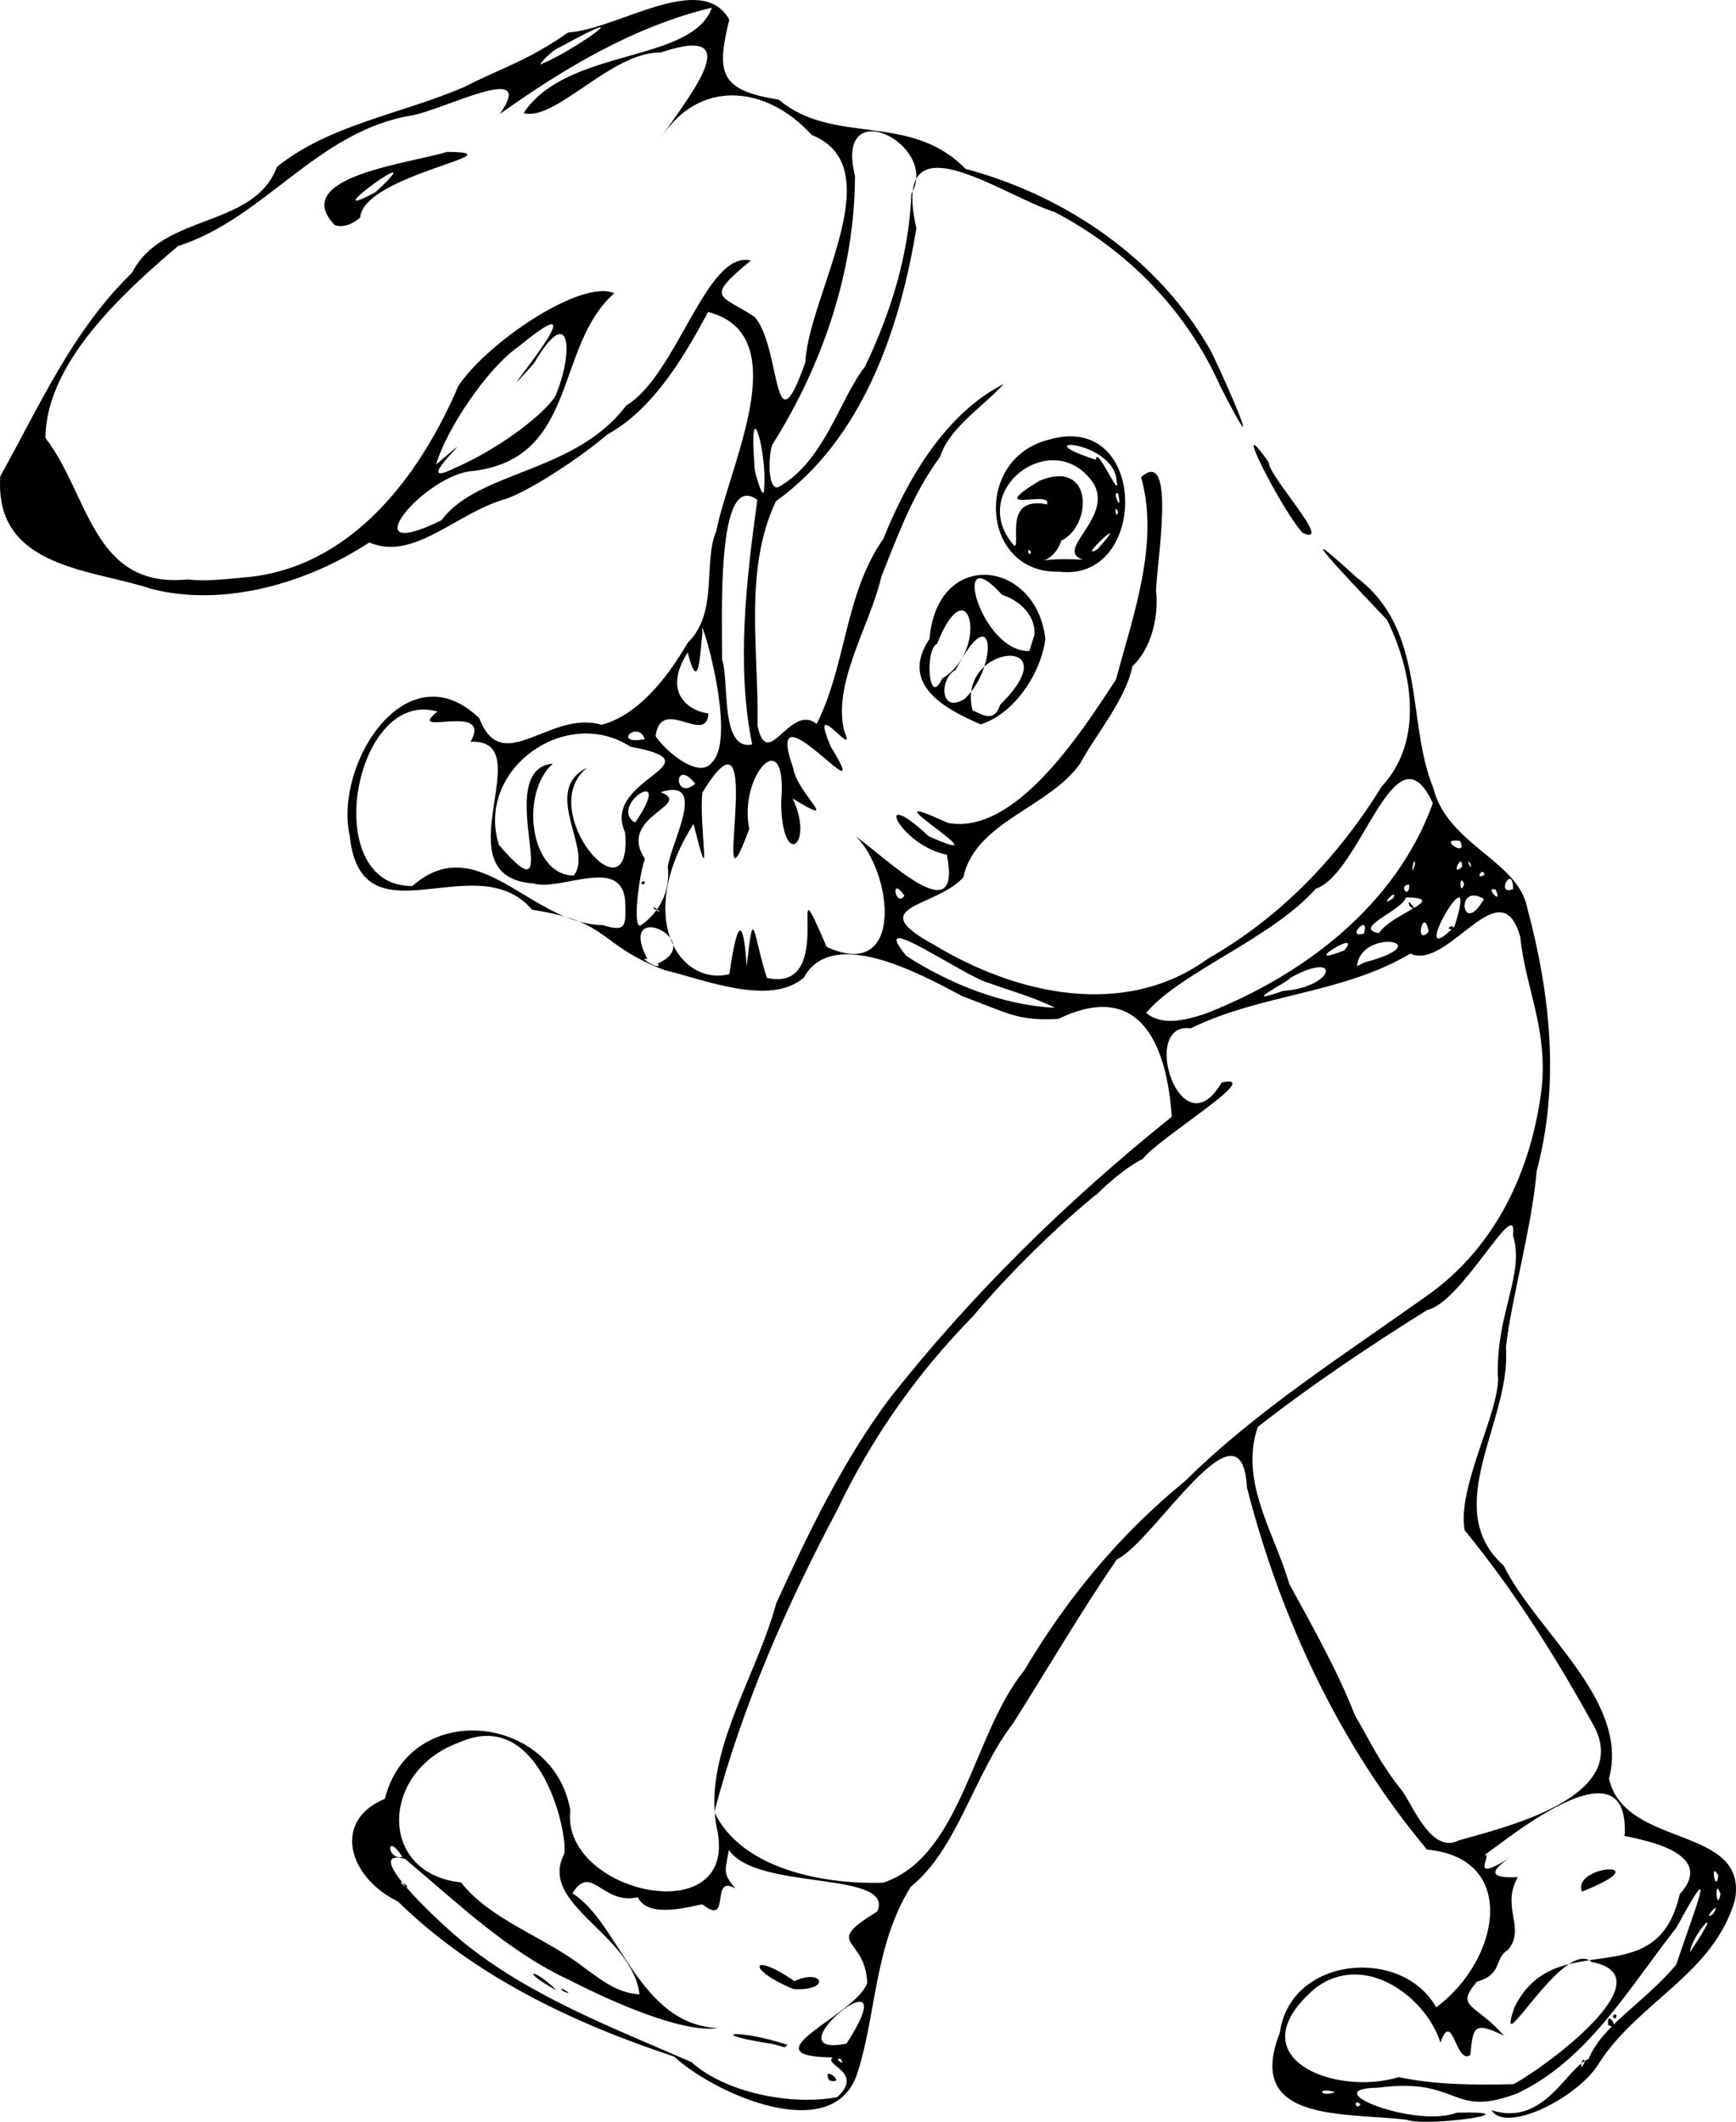 <svg xmlns="http://www.w3.org/2000/svg" viewBox="0 0 677.81 828.49" version="1.0"><path d="M549.056 827.656c-24.39-2.91-63.19 1.24-49.35-33.98 4.15-30.01 47.87-33.62 61.04-9.88 24.75-18.26 32.57-58.2-3.6-61.62-34.03-40.76-57.18-90.1-70.28-141.37-2.06-37.35-36.46 21.46-50.78 28.04-14.13 20.57-25.68 40.54-40.55 64.07-15.14 19.56-21.68 49.1-39.87 63.71-14.28 22.77-13.52 49.75-20.74 72.32-8.92 29.56-55.75 8.82-71.72-5.94-39.35-13.03-78.01-31.35-107.85-60.55-19.31-9.39-25.8-31.51-5.1-40.08 9.91-39.08 65.91-33.22 72.41 4.47-3.79 32.2 65.37 47.72 57.42 7.9-6.52-28.66 15.35-59.99 22.95-88.63 12.54-27.48 25.7-54.94 43.86-79.47 32.03-40.91 70.01-78.06 110.62-110.6-1.88-27.17-11.81-53.89-44.28-38.21-16.05.9-19.54-2.26-37.42-8.81-18.11-9.75-51.08-27.18-61.95-7.33-13.22 11.64-40.3.31-54.34-2.89-26.47-10.06-20.64-18.86-51.8-23.59-21.71-25.66-66.76 14.3-71.19-28.98-6.21-27.8 22.24-73.04 50.61-45.81 8.9 23.48 27.58-3.45 47.72 2.57 13.91-3.61 25.48-17.87 33.59-31.94 12.26-11.99 5.88-31.39 11.23-43.76 5.04-25.69 31.38-76.54-3.22-85.48-8.7 16.22-21.03 37.85-39.38 47.86-11.39 9.77-30.89 22.22-39.66 25.16-19.09 5.29-35.88 24.49-53.23 16.97-24.12 15.84-56.81 25.52-85.37 18.05-22.845-7.68-61.229-7.84-58.708-43.95 14.952-26.59 27.927-56.64 51.458-79.43 11.92-23.48 47.49-17.12 56.58-41.35 20.72-16.646 49.05-20.687 73.25-31.238 15.14-7.675 24.7-10.222 40.47-21.228 18.96-1.067 51.99-24.332 62.87-5.021-5.02 20.618-4.07 27.675 19.33 31.253 21.37 18.124 51.17 4.694 72.88 27.034 39.42 10.52 75.73 35.48 95.88 71.23 7.26 14.8 22.01 49.63 3.72 13.85-13.16-29.61-36.16-53.31-64.84-68.24-21.2-6.77-64.27-38.56-53.92 6.36-6.5 39.58-21.05 82.31-54.86 106.61-12.71 26.91-6.56 58.86-7.18 87.6 3.98 18.56 12.71-9.11 23.09-.65 11.63-22.92 10.87-50.67 26.07-72.34 9.39-23.49 24.39-48.98 46.97-60.41-7.69 8.58-21.39 17.17-24.81 28.4-10.43 14.16-16.09 29.54-22.91 46.71-4.61 19.6-19.15 41.62-14.56 60.37 5.54 12.6-14.37-15.48-5.3 6 19.13 31.37-27.4-27.57-14.59 8.54 1.47 9.8 19.58 23.88-.23 11.85 8.7 18.19-4.28 28.12-4.49 1.39 2.74-31.66-16.81-10.48-12.45 10.45-16.42 44.31 8.03-57.49-18.29-14.18-1.52 12.8 4.26 43.1-3.47 12.24-23.21 36.53-5.45 63.5 13.98 58.65 3.75-25.96 5.76-18.33 6.76-3.01 2.79-25.44 2.37-12.9 7.88 4.46 28.73 6.56 5.87-52.67 23.37-12.08 30.56 13.95 25.76-29.09 11.45-43.1 11.98 8.55 41.58 37.99 35.47 7.13-18.76-3.8-29.6-28.21-7.01-7.18 32.89 14.45-29.3-22.05 7.42-5.25 25.82 4.77 51.05-33.56 65.65-56.07 6.85-25.55 17.01-53.48 9.77-78.94 13.72-12.12 6.27 32.73 5.83 44.09 1.23 10.77-2.09 23.18-9.21 29.71-2.51 12.99-14.9 27.54-20.41 38.02-12.16 17.28-41.07 22.77-45.6 44.45-10.96 11.99-39.7 10.97-11.37 26.37 32.03 19.36 74.38 29.02 106.97 5.31 28.35-16.23 50.69-39.53 67.8-67.26 16.94-18.16 11.5-45.88 2.01-64.98-12.84-13.51-41.91-44.02-11.76-16.47 27.24 20.58 19.22 56.3 29.84 82.13 5.58 22.19 33.16 28.37 36.68 46.83 8.99 33.42 12.77 68.58 3.7 102.62-2.03 22.73-9.7 48.9-12.04 68.95 2.28 28.55-26.14 62.57-.87 85.23 13.03 26.23 49.26 52.76 41.12 83.19 6.28 27.42 54.42 17.99 49.2 47.31-8.3 28.72-36.89 39.28-52.71 63.16-7.69 13.71-36.64 28.31-42.37 18.98 20.71 6.66 29.42-16.86 37.9-20.01 5.54-13.24 20.77-21.14 34.22-36.76 6.74-20.45 17.4-46.42.12-14.59-18.53 23.59-34.7 51.91-62.33 64.87-26.27 9.78-21.75-6.53-54.21-2.31-25.33.36 14.84 16.01 30.82 9.73 30.97-.6-11.37 5.83-19.8 2.77zm-17.87-6c-2.94-2.73-1.96 2.83 0 0zm-204.27-2.82c10.69-9.91-5.86-12.59-1.7-15.5-34.91-.28 9.48-16.78 13.37-29.1-.66-18.46-17.95-14.44 3.98-27.92 6.81-16.08-47.41-7.89-57.96-24-1.65 8.85-2.32 9.02 2.46 15.03-10.04-5.81-1.35 15.29-12.76 6.26-2.09-.12-20.91 6.36-25.3-2.81-13.89 3.18-18.1-13.54-25.52-1.52 18.38 11.34 25.76 51.33 56.92 52.61-13.77 2.1-41.59-10.3-57.83-18.63-24.05-11.07-43.58-29.9-64.39-47.41-17.54-4.59 10.89 22.99 23.98 33.55 26.08 20.67 57.9 32.67 87.77 45.76 13.88 12.45 40.09 16.98 56.98 13.68zm-3.16-6.53c-3.38-6.71 7.48 1.91 0 0zm-22.13-14.24c-27.06-4.1-14.03-6.15 5.88.36l-1.08.97-4.8-1.33zm-81.91-20.68c-2.95-3.04 6.15 2.81 0 0zm-2.37-.19c-14.86-8.14-9.16-9.23 0 0zm92.39-.56c-19.2-8.08-16.09-14.71.42-3.07 11.17-5.24 14.65 3.97-.42 3.07zm211.52 40.26c-7.43-2.14-5.99 2.23 0 0zm69.71-3.11c12.14-6.45 60.59-42.06 30.48-47.71-11.05-9.77-38.41 41.76-30.15 17.72 16.05-32.73 55.43-3.74 64.55-44.2 17.29-19.06-26.19-22.51-21.49-23.06 2.13-41.47-54.76 9.36-55.18 7.86 4.96-1.69-7.85 12.77 12.09-.17-18.31 11.36 3.27 8.12 1.29 8.88-6.62 11.68 3.38 19.71-3.8 28.3-5.53 3.18-1.86 9.5-12.12 12.36-8.62 10.32-.8 8.15 10.6 21.11-12.35-6.11-12.02-2.85-13.18 7.56-5.67 3.92-6.95-18.29-11.63-4.87-5.76-18.01-29.77-35.79-48.87-21.27-31.48 26.92 7.37 42.43 32.59 34.74 14.73 3.11 29.9 3.08 44.82 2.75zm26.67-75.18c-3.93-10.74 31.41-12.39 0 0zm1.09 66.61c-.7-3.84-2.77 5.4 0 0zm-290.47-1.28c-3.33-.67 2.37 3.45 0 0zm2.27-6c25.6-39.73-31.61 6.4 0 0zm-80.84-19.22c-2.87-23.71-39.46-34.88-29.49-54.6 2.08-5.69-8.36-58.48-40.99-43.72-30.79 11.13-31.81 51.16.81 54.62 11.47 14.74 33.1 21.43 48.24 33.39 7 5.04 12.76 9.75 21.43 10.31zm410.16-16.44c15.03-22.43.49-6.8 0 0zm9-14.87c4.03-6.89-5.02 3.32 0 0zm2.93-7.78c-2.5-7.72-1.65 7.89 0 0zm-513.46-3.86c-5.73-3.25 3.3 3.73 0 0zm186.6-.66c30.67-10.42 34.86-58.34 55.04-82.92 16.57-28.06 37.36-53.21 62.78-73.9 27.56-27.35 62.04-49.27 94.08-72.12 27.43-19.13 41.24-49.62 45.14-81.36 2.28-23.66-6.2-38.36-8.38-58.94-7.59-27.53-28.18 13.39-42.89 6.48-26.85 15.87-58.38 15.69-85.76 29.18-20.27-2.77-3.86 48.6 12.07 21.13 17.35-3.6-24.21 21.39-30.77 29.78-10.5 5.54-19.89 16.05-18.31 14.07-14.67 11.92-33.77 30.47-47.98 47.42-21.86 22.26-39.63 47.56-52.97 75.53-19.93 37.47-37.25 76.93-48.06 118.08 10.66 22.45 43.16 28.39 66.01 27.57zm325.97-2.81c-3.42-6.27-.89 7.77 0 0zm-513.77-7.23c-6.67-10.36-6.04 1.52 0 0zm412.44-6.46c19.5-5.49 68.84-17.39 52.13-45.86-14.38-25.92-30.41-51.56-49.81-75.23-3.17-17.37 14.7-47.97 12.92-61.23-.29-24.42 10.6-38.94 5.93-53.95 2.03-16.92-19.98 26.38-33.35 29.09-23.99 14.94-47.74 31.12-66.26 45.72-7.43 21.36 6.78 41.93 12.27 61.31 8.99 16.34 19.48 35.25 25.58 51.17 7.08 12.15 9.27 17.98 18.82 30.09 4.29 6.3 11.49 24.27 21.77 18.89zm-99.02-322.75c38.46-15.02 74.42-42.18 88.9-82.2-14.7-32.1-27.85 27.39-45.68 33.36-17.42 19.59-52.69 32.44-66.24 48.46 6.28 5.44 16.05 2.64 23.02.38zm-58.57-2.37c-9.3-4.41-14.46-5.62-25.83-9.64-9.93-2.7-48.17-30.02-32.25-10.58 16.79 10.83 37.9 19.38 58.08 20.22zm89.06-6.58c20.22-1.43 23.08-16.24 2.87-5.17-.6 1.55-21.15 11.53-2.87 5.17zm-244.18-10.69c19.81-8.9-16.56-25.92-4.07-1.72-4.52-1.17 6.18 5.12 4.07 1.72zm275.94-.44c30.3-7.96-1.49-13.76-2.96 1.5l2.96-1.5zm-7.89-4.69c7.78-9.28-19.11 7.53 0 0zm42.97-9.26c10.87-33.76-20.18 20.09 0 0zm-2.33.69c1.83-2.6 3.09 1.46 0 0zm-32.99 1.98c2.57-8.49-7.67 2.32 0 0zm5.87-.15c5.05-7.81 27.71-13.61 10.57-13.97-1.43 5.1-21.26 12.13-10.57 13.97zm11.98-10.56c-2-4.81 4.69 4.01 0 0zm7.39 10.08c-1.74-10.78-5.86 5.96 0 0zm-307.36-2.71c4.75-3.28 11.56-10.86 10.32-22.49.87-9.12 16.16-35.38-2.86-29.35 13.28 4.98-17.23 9.38-6.05 26.06-2.17 5.07-5.26 28.75-1.41 25.78zm7.26-4.94c-2.82-3.2-4.01-1.88 0 0zm-7.43-11.26c1.78-2.62 2.19 1.46 0 0zm295.62 16.84c-1.75-3.17.05-1.27 0 0zm-301.7-8.1c-.01-20.67-24.68-5.45-35.98-8.73-36.84-2.77 3.45-56.59-24.45-55.33 8.85-15.94-26-1.31-12.96-11.8-32.56-9.42-46.64 68.45-9.78 68.12 25.68-22.53 45.92 14.83 74.36 15.27 9.31 2.97 8.85-.17 8.81-7.53zm335.22-2.67c-11.36-6.88-8.71 15.44 0 0zm-35.37-.39c2.06-4.68-6.47 4.63 0 0zm-190.89-.9c-5.78-8.34-3.44 4.98 0 0zm230.81-2.37c-4.77-1.52 3.16 6.88 0 0zm-33.72-1.96c-4.59.11.14 6.25 0 0zm40.55 1.74c-.06-10.28-7.13 2.89 0 0zm-19.13-1.85c-1.84-5.31-1.84 5.31 0 0zm-347.66-3.43c8.1-9.94-13.19-33.03 5.34-42.18-21.05 16.52 17.85 61.54 14.74 25.31-9.72-21.18 37.79-26.83 2.08-33.44-25.23-16.39-60.62 8.97-51.34 38.34 28.19 32.88-3.79-29.41 21.06-31.74-13.15 11.81-8.74 43.68 8.12 43.71zm355.64-.33c-.71-3.48-4.06 2.55 0 0zm-27.12-4.11c-.25-4.71-2.25 7.02 0 0zm18.34 1.08c.35-6.42-4.89 4.33 0 0zm3.35-1.26c-2.44-3 .84 3.79 0 0zm-4.16-8.89c-9.61-1.41 3.69 7.09 0 0zm-322.07-7.15c16.32-23.81-10.97-6.6 0 0zm23.51-15.2c-8.61-10.6-8.48 7.14 0 0zm6.6-8.44c10.31-10.38-5.84-61.9-3.78-50.78-1.03 8.57-1.38 24.88-5.8 7.99-10.39 16.32 1.32 23.05 8.1 23.79-.69 12.74-18.57-7.19-20.62 8.85 3.25 5.24 17.01 17.39 22.1 10.15zm15.6-6.89c-6.31-31.17-2.15-64.97 2.02-95.49-16.36-12.22-13.56 47.4-13.79 62.39 2.94 7.44-.97 35.8 11.77 33.1zm-41.92-2.06c-2.71-7.79-13.16 2.48 0 0zm-156.65-63.12c41.55-3.27 68.74-39.32 83.82-74.73 11.39-17.2 48.31-42.01 60.92-36.25-23.45 20.64-13.95 64.2-54.86 69.36-18.94.91-49.14 37.18-12.6 19.27 14.19-19.39 52.38-18.37 72.1-44.81 19.93-11.83 31.27-60.83 48.71-56.61-18.56 15.18-11.72 13.22 1.43 22 10.48 11.78 6.92 54.28 19.82 17.74 1.28-26.44 34.06-76.12 2.54-88.74-18.26-20.014-44.54-21.697-58.97 1.3 7.53-12.36 36.73-45.9.01-33.539-19.34-.34-41.24 27.212-53.58 23.646 16.97-25.665 65.67-19.288 73.5-41.139-30.6 7.389-57.59 23.64-82.8 41.521 14.88-21.141-21.8-1.597-34.59.599-36.77 6.152-57.36 40.262-91.07 50.972-22.044 18.76-51.465 45.74-51.755 74.9 17.145 22.22 18.326 58.88 55.415 55.27 7.27.82 14.7-.1 21.96-.76zm35.61-137.58c-17.91-18.73 28.38-23.97 43.88-28.6 29.45.19-32.73 8.87-33.97 25.62-2.6 2.32-6.35 4.15-9.91 2.98zm15.9-12.87c24.72-22.9-26.28 14.03 0 0zm151.77 114.99c1.07-14.12-6.17-38.39-3.78-7.99-.6.28 3.85 16.33 3.78 7.99zm5.3.29c18.27-10.03 24.02-34.41 33.99-47.07 10.28-21.39 17.26-44.16 18.18-67.63 11.18-19.03-30.28-40.152-22.02-6.9-.12 37.11-12.61 73.75-32.35 105-1.3 3.34-2.03 17.23 2.2 16.6zm-126.11-7.58c16.25-7.03 33.78-19.97 39.11-27.8 7.43-16.84 6.36-38.02-8.25-13.01-24.77 27.72 31.68-37.52-5.51-6.96-13.18 9.09-28.82 33.21-32.68 46.43 23.43-19.97-12.98 11.4 7.33 1.34zm34.51-158.08c10.55-4.104 40.89-25.101 6.68-6.313-3.6 1.23-10.25 8.72-6.68 6.313zm415.82 765.97c-.88-7 5.54 3.4 0 0zm1.76-3.33c1.95-2.74 1.95 2.74 0 0zm-246.77-504.46c-13.57-5.91-32.01-15.43-19.96-33.42 2.95-35.51 41.7-31.05 45.22.06-1.68 13.38-12.09 29.21-25.26 33.36zm7.63-7.7c28.01-27.59-17.28-23.9-10.82 2.17 3.88 1.73 8.47 5.1 10.82-2.17zm-13.89-2.27c13.26-12.54 11.82-40.76-3.47-11.36-6.52 3.46-6.21 17.48 3.47 11.36zm-8.76-7.95c18.75-11.19 10.43-44.93-2-13.53-4.82 1.99-3.46 25.43 2 13.53zm36.03-17.13c.4-8.67-7.22-13.87-12.64-15.54-20.6-22.93-8.52 22.51 10.64 21.95l2-6.41zm9.71-24.57c-30.52.98-33.91-44.07-4.14-51.54 38.95-11.47 39.2 55.73 4.14 51.54zm9.17-4.72c-11.35-3.66 11.81-16.16 4.31-29.54-15.46-23.46-50.27 2.57-31.03 24.19 2.66-.28-4.62-19.73 12.7-16.22 2.57-5.96-25.09 4.34-2.93-9.21 21.21-8.78 20.65 17.58 8.55 23.37-3.81 11.7-16.58 6.29 8.4 7.41zm-20.23-2.99c-1.89-2.72-.93 2.79 0 0zm26.02-1.14c14.55-16.37-9.33 5.73 0 0zm7.95-14.51c-1.81-4-.66 4.03 0 0zm.07-7.04c-2.86-2.14 1.86 8.88 0 0zm-.6-4.98c-1.02-16.34-37.16-17.61-8.11-8.33.17-6.18 9.76 16.58 8.11 8.33zm72.74 20.28c-7.31-7.21-29.71-50.74-13.41-27.7-.04 5.56 25.7 32.92 13.41 27.7z"/></svg>